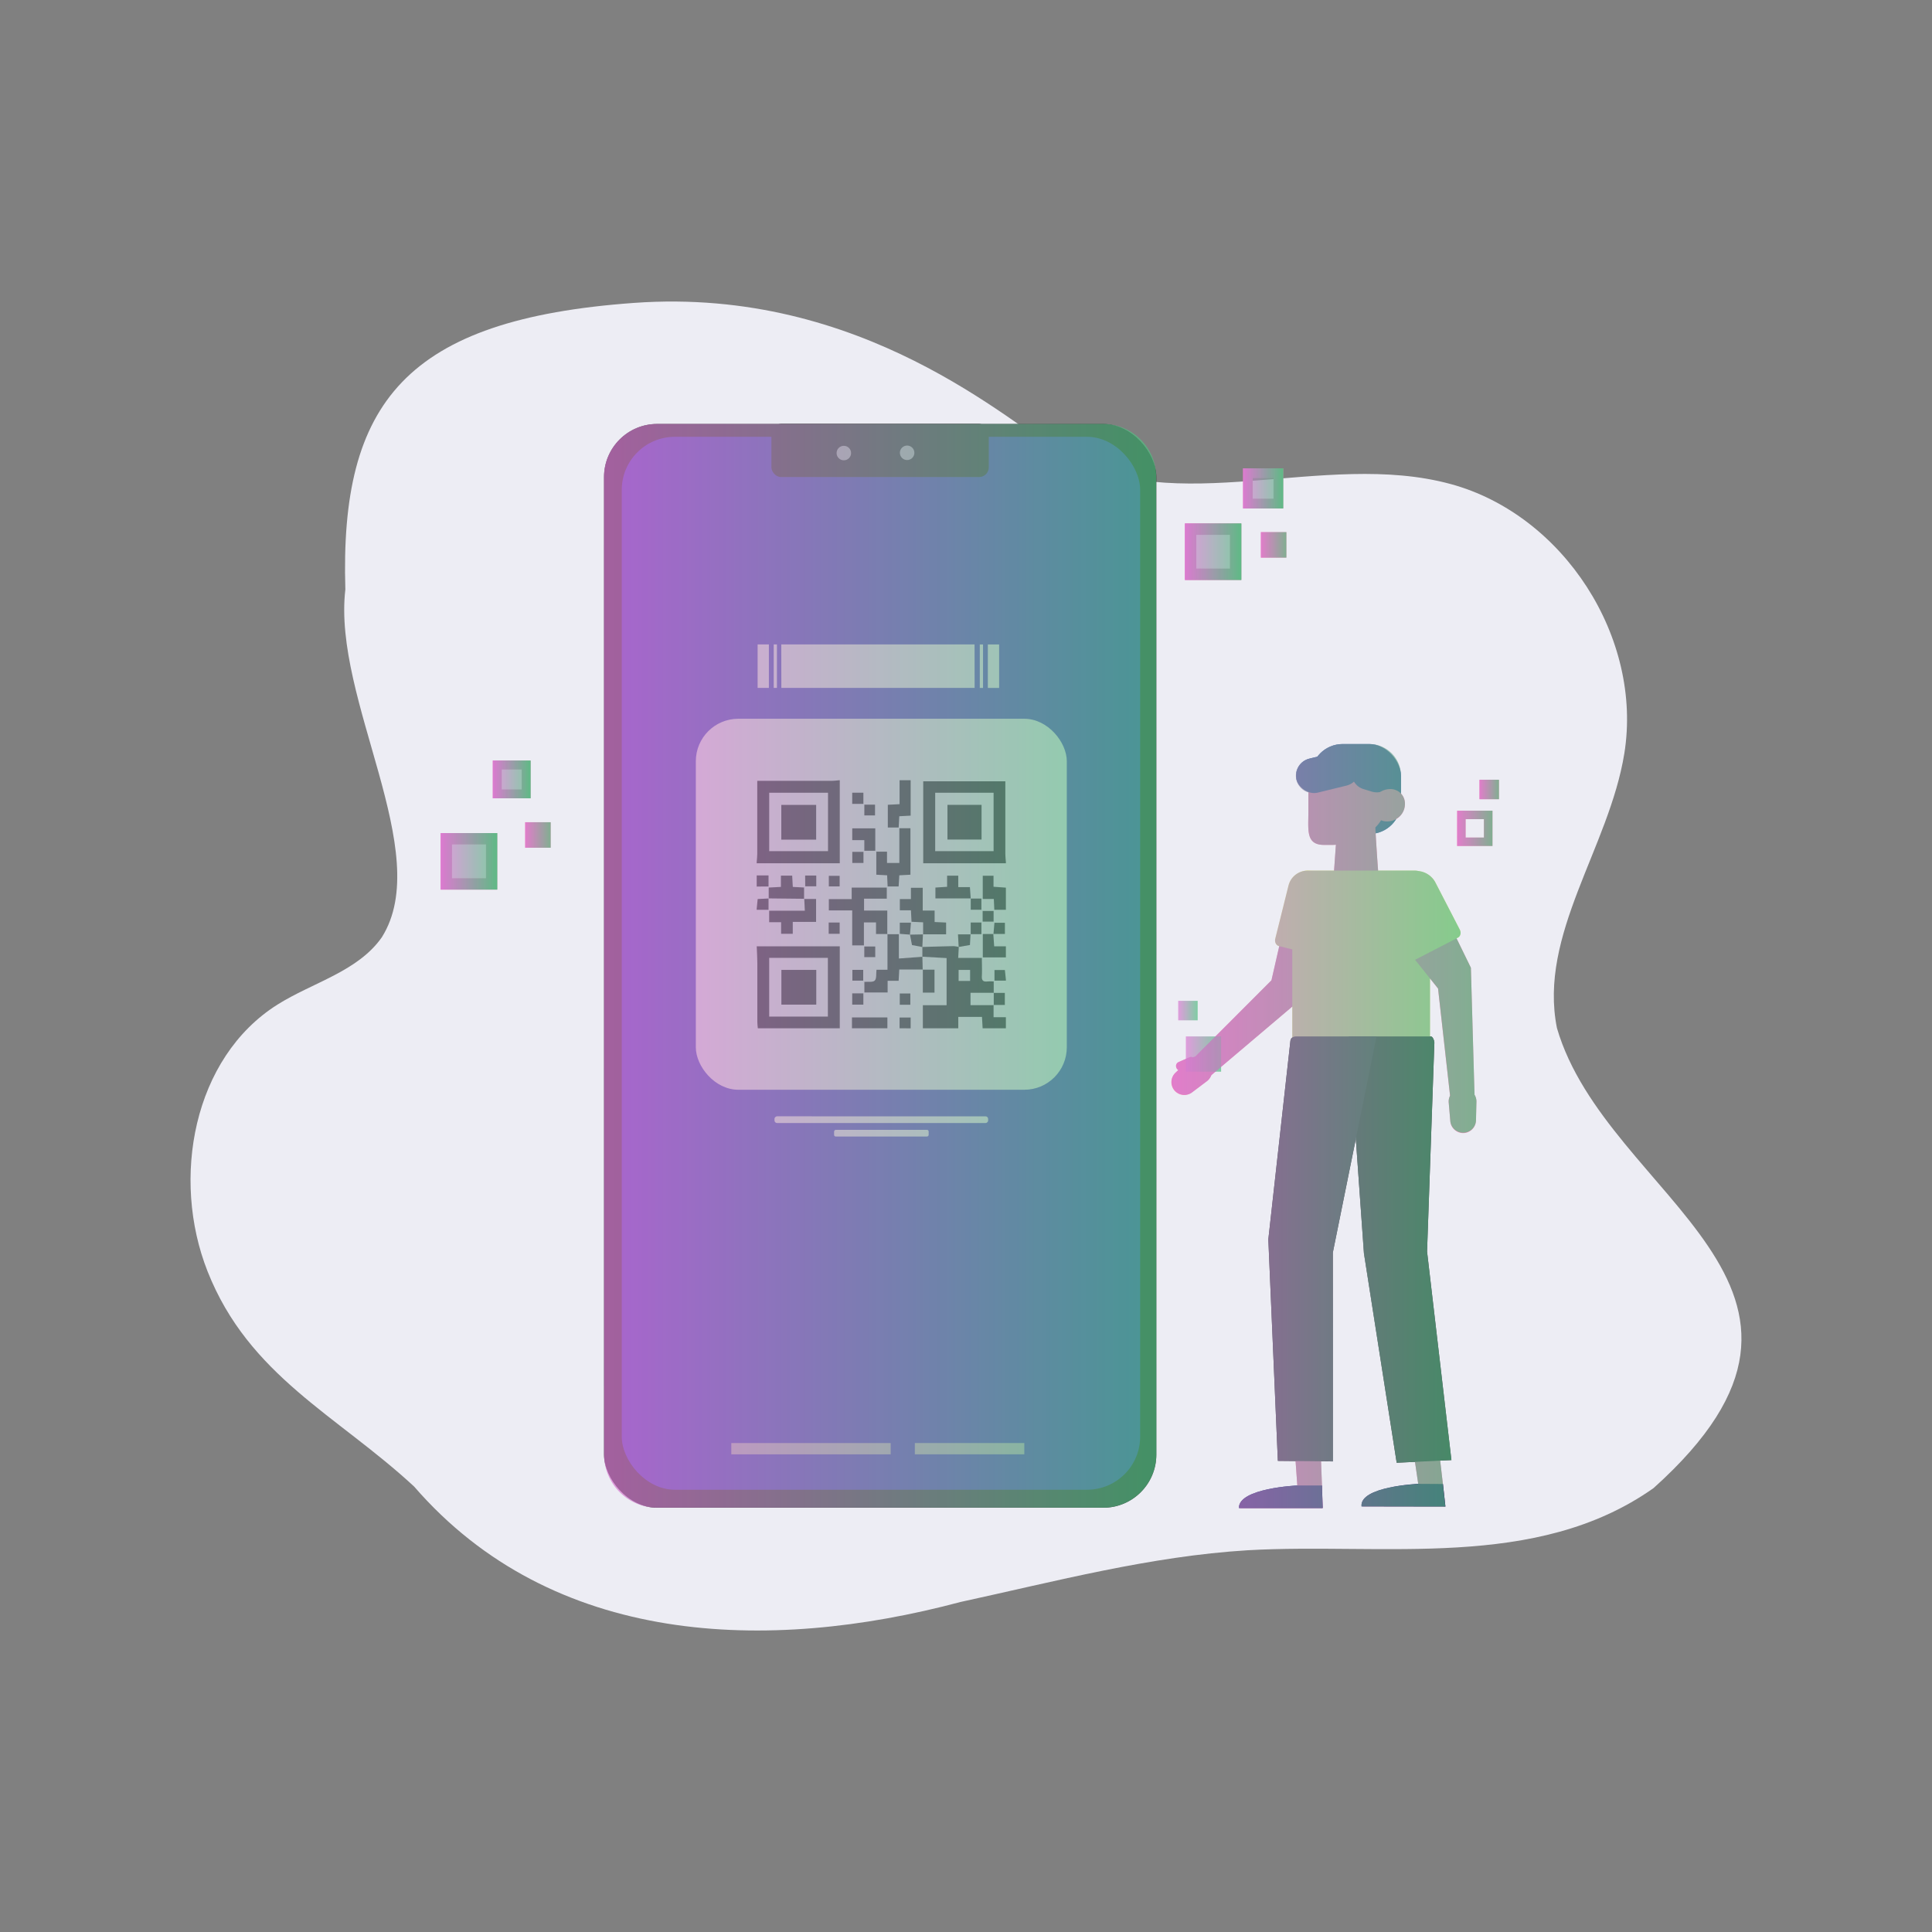 <svg xmlns="http://www.w3.org/2000/svg" xmlns:xlink="http://www.w3.org/1999/xlink" viewBox="0 0 1200 1200"><rect x="0" y="0" width="1200" height="1200" fill="#808080" stroke="none"/><defs><style>.cls-1{isolation:isolate;}.cls-2{fill:#ededf4;}.cls-3{fill:#252424;}.cls-4{fill:#3a37c2;}.cls-5{fill:#fff;}.cls-6{fill:#c4c4c4;}.cls-7{fill:#f485b7;}.cls-8{fill:#1a4b98;}.cls-9{fill:#f1f29d;}.cls-10{fill:#e17ba9;}.cls-11{fill:#0b0759;}.cls-12{fill:#18161f;}.cls-13{fill:#0d096c;}.cls-14{fill:#262432;}.cls-15{opacity:0.7;}.cls-15,.cls-25{mix-blend-mode:soft-light;}.cls-16{fill:url(#linear-gradient);}.cls-17{fill:url(#linear-gradient-2);}.cls-18{fill:url(#linear-gradient-3);}.cls-19{fill:url(#linear-gradient-4);}.cls-20{fill:url(#linear-gradient-5);}.cls-21{fill:url(#linear-gradient-6);}.cls-22{fill:url(#linear-gradient-7);}.cls-23{fill:url(#linear-gradient-8);}.cls-24{fill:none;}.cls-25{opacity:0.7;}.cls-26{fill:url(#linear-gradient-9);}.cls-27{fill:url(#linear-gradient-10);}.cls-28{fill:url(#linear-gradient-11);}.cls-29{fill:url(#linear-gradient-12);}.cls-30{fill:url(#linear-gradient-13);}.cls-31{fill:url(#linear-gradient-14);}.cls-32{fill:url(#linear-gradient-16);}.cls-33{fill:url(#linear-gradient-18);}</style><linearGradient id="linear-gradient" x1="306.11" y1="484.11" x2="329.54" y2="484.11" gradientUnits="userSpaceOnUse"><stop offset="0" stop-color="#d979d2"/><stop offset="1" stop-color="#50bf80"/></linearGradient><linearGradient id="linear-gradient-2" x1="273.74" y1="534.99" x2="308.83" y2="534.99" xlink:href="#linear-gradient"/><linearGradient id="linear-gradient-3" x1="735.95" y1="342.67" x2="771.03" y2="342.67" xlink:href="#linear-gradient"/><linearGradient id="linear-gradient-4" x1="772.13" y1="303.33" x2="797.03" y2="303.33" xlink:href="#linear-gradient"/><linearGradient id="linear-gradient-5" x1="736.56" y1="654.69" x2="758.46" y2="654.69" xlink:href="#linear-gradient"/><linearGradient id="linear-gradient-6" x1="783.16" y1="338.43" x2="798.98" y2="338.43" xlink:href="#linear-gradient"/><linearGradient id="linear-gradient-7" x1="731.8" y1="627.69" x2="743.89" y2="627.69" xlink:href="#linear-gradient"/><linearGradient id="linear-gradient-8" x1="326.2" y1="518.62" x2="342.03" y2="518.62" xlink:href="#linear-gradient"/><linearGradient id="linear-gradient-9" x1="375.14" y1="599.9" x2="718.26" y2="599.9" xlink:href="#linear-gradient"/><linearGradient id="linear-gradient-10" x1="306.11" y1="484.11" x2="329.54" y2="484.11" xlink:href="#linear-gradient"/><linearGradient id="linear-gradient-11" x1="273.74" y1="534.99" x2="308.83" y2="534.99" xlink:href="#linear-gradient"/><linearGradient id="linear-gradient-12" x1="735.95" y1="342.67" x2="771.03" y2="342.67" xlink:href="#linear-gradient"/><linearGradient id="linear-gradient-13" x1="772.13" y1="303.33" x2="797.03" y2="303.33" xlink:href="#linear-gradient"/><linearGradient id="linear-gradient-14" x1="905.06" y1="514.5" x2="926.96" y2="514.5" xlink:href="#linear-gradient"/><linearGradient id="linear-gradient-16" x1="918.94" y1="490.35" x2="931.03" y2="490.35" xlink:href="#linear-gradient"/><linearGradient id="linear-gradient-18" x1="727.57" y1="699.42" x2="917.01" y2="699.42" xlink:href="#linear-gradient"/></defs><g class="cls-1"><g id="Layer_1" data-name="Layer 1"><path class="cls-2" d="M128.93,789.69c-22.79-57.61-9-132.7,43.4-165.71,22-13.84,49.93-20.53,64.83-41.82,33.06-52.56-30.69-147.57-22.66-216C211,250,252,198.31,393.91,188.13s233.52,74.94,265.74,93.75C730.26,323.1,822.13,279.2,901,300.64,971.17,319.7,1020.49,396.19,1008.9,468c-9.45,58.49-53.5,112.47-41.85,170.56,30.9,106,199.69,160.38,60,285.72-73,51.6-168,33.79-252.07,38.61-60.37,3.67-119.25,19.28-178.35,32.12-120.09,32-253.31,27.64-339.43-71.71C209.44,879.05,154.62,854.63,128.93,789.69Z"/><rect class="cls-3" x="375.18" y="263.33" width="343.04" height="673.16" rx="33"/><rect class="cls-4" x="386.18" y="271.3" width="322" height="654" rx="33"/><rect class="cls-5" x="470.57" y="400.26" width="7" height="27"/><rect class="cls-5" x="545.31" y="629.1" width="4.17" height="132.69" rx="1.58" transform="translate(1242.94 148.18) rotate(90.01)"/><rect class="cls-5" x="545.31" y="674.42" width="4.17" height="58.74" rx="1.05" transform="matrix(0, 1, -1, 0, 1251.23, 156.45)"/><rect class="cls-5" x="480.57" y="400.26" width="2" height="27"/><polygon class="cls-5" points="485.31 427.26 605.36 427.27 605.32 400.27 485.27 400.26 485.31 427.26"/><rect class="cls-5" x="613.57" y="400.26" width="7" height="27" transform="translate(1234.14 827.54) rotate(-180)"/><rect class="cls-5" x="608.57" y="400.26" width="2" height="27" transform="translate(1219.14 827.54) rotate(-180)"/><rect class="cls-3" x="479.14" y="263.3" width="135" height="33" rx="6"/><circle class="cls-6" cx="563.46" cy="281.29" r="4.5" transform="translate(-35.2 476.8) rotate(-44.62)"/><circle class="cls-6" cx="524.14" cy="281.45" r="4.5" transform="translate(-46.64 449.23) rotate(-44.62)"/><rect class="cls-6" x="454.22" y="896.31" width="99" height="7"/><rect class="cls-6" x="568.22" y="896.3" width="68" height="7"/><rect class="cls-5" x="432.19" y="446.44" width="230.42" height="230.42" rx="26.37"/><path d="M617.12,624.19v7.61h7.65v6.88H610.33l-.4-7.06H595.2v7.06h-22V624.34h14.75V595.08l-15.05-.85,0,0q0-3,0-6.06h0c6.45-.18,12.89-.38,19.34-.5a18.77,18.77,0,0,1,3.28.51l0,0c-.12,2.14-.23,4.28-.37,6.79h14.7c0,4,.18,7.6,0,11.2-.18,2.76.79,3.76,3.48,3.43a33.05,33.05,0,0,1,3.88,0v7.12l.13-.09H602.8v7.68h14.45Zm-14.57-21.76h-7.14v6.85h7.14Z"/><path d="M624.77,536.2H573.43V485.27h51v3.87c0,13.75,0,27.51,0,41.26,0,1.7.23,3.41.35,5.11Zm-7.63-7.52v-36.3H580.86v36.3Z"/><path d="M521.6,484.61V536.2H470v-.69c.12-1.7.34-3.4.35-5.1,0-13.72,0-27.44,0-41.17V485H475q20.92,0,41.86,0c1.35,0,2.71-.23,4.06-.35Zm-7.3,44.07v-36.3H477.77v36.3Z"/><path d="M470,587.78H521.6v50.9H470.7c-.1-1.24-.3-2.48-.3-3.72,0-12.2,0-24.41,0-36.62,0-3.29-.23-6.58-.35-9.87Zm7.76,7.16v36.49h36.45V594.94Z"/><path d="M565.62,484.61v22l-7.06.37c-.13,2.32-.25,4.57-.38,7h-6.74V499.87l7.3-.39V484.61Z"/><path d="M624.77,565.08h-7.18c-.1-2.12-.19-4.23-.31-6.72H610.4V543.93h6.69v6.85l7.68.55Z"/><path d="M624.77,594.66H610.44V580.14h6.62l-.11-.09c.17,2.36.34,4.72.55,7.73h7.27Z"/><path d="M529.17,638.68v-6.74h22v6.74Z"/><path d="M470,543.76h7.35v6.88H470Z"/><path d="M477.35,558v7.08H470v-.68l.61-6,6.83-.34Z"/><path d="M624.77,609.1h-7.08v-6.59h6.46c.2,1.92.41,3.91.62,5.91Z"/><path d="M558.74,638.68V632h6.88v6.72Z"/><path d="M551.23,580.14h-7.12v-7.2h-7.52v14.27h-7.27V565.46H514.81v-7H529v-7.17h21.8v6.9H536.68v7.37h14.43v14.7Z"/><path d="M551.11,580.26h7.19v15.09l14.61-1.08,0,0c.06,2.68.13,5.37.19,8l.11-.1H558.55c-.13,2.4-.25,4.53-.39,7h-6.84v7.27H536.89v-6.58c2.19-.19,5.17.4,6.42-.8s.78-4.21,1.1-6.73h6.82V580.14Z"/><path d="M558.61,514.43h6.88V543.3l-6.91.37-.43,6.91h-6.83l-.31-6.91-6.72-.37V529h6.65V536h7.67Z"/><path d="M573.37,580.37v-7.5l-7.2-.33c-.13-2.39-.24-4.61-.37-7.12h-6.89v-7h6.88v-7h7.33v14.13h7.39v7.13l7.14.33v7.3H573.26Z"/><path d="M499.44,558.37h7.45V572.6H492.4V580h-7.24v-7.2h-7.41v-7.13H499.9l-.35-7.38Z"/><path d="M499.55,558.25l-22.2-.24.11.09v-6.82l7.58-.4v-7h7l.38,7,7,.37v7.14Z"/><path d="M603,558h-22v-6.72l7.26-.47v-6.89h6.93V551h7.24c.18,2.62.34,4.87.5,7.11Z"/><path d="M543.65,514.5v13.92h-6.8v-6.59h-7.5V514.5Z"/><path d="M573.08,602.28h7.36v14.25h-7.25V602.18Z"/><path d="M536.25,624h-6.92v-7h6.92Z"/><path d="M536.32,529.1V536h-6.94V529.1Z"/><path d="M529.33,499.3v-6.94h6.94v6.94Z"/><path d="M602.81,580.27c-.12,2.22-.24,4.43-.36,6.68l-7,1.23,0,0c-.14-2.48-.28-5-.43-7.83h7.85Z"/><path d="M521.53,573v7h-6.81v-7Z"/><path d="M602.92,580.39V573h6.65v7.23H602.8Z"/><path d="M565.2,580.52l-6.32-.5V573.1h6.92l-.61,7.42Z"/><path d="M536.16,609.09h-6.73V602.4h6.73Z"/><path d="M565.42,624.07h-6.56v-7h6.56Z"/><path d="M500.09,543.81H507v6.7h-6.86Z"/><path d="M617.12,616.7h7v7.49h-7l.13.1v-7.68Z"/><path d="M617.06,580.14c.19-2.25.39-4.5.61-7h6.5v6.95H617Z"/><path d="M565.19,580.52l8.18-.15-.11-.1c-.13,2.65-.25,5.29-.38,7.94h0L566.45,587c-.39-2-.82-4.26-1.25-6.47Z"/><path d="M543.63,587.89v6.6h-6.8v-6.6Z"/><path d="M617.14,565.82v6.61h-6.8v-6.61Z"/><path d="M602.84,558.11h6.72v6.94h-6.62v-7Z"/><path d="M521.52,544v6.56H514.8V544Z"/><path d="M536.86,499.79h6.63v6.68h-6.63Z"/><path d="M609.66,499.91v21.55H588.48V499.91Z"/><path d="M506.93,521.52H485.28V499.94h21.65Z"/><path d="M507,602.42V624H485.33V602.42Z"/><path class="cls-7" d="M306.11,472.4v23.43h23.43V472.4Zm17.95,18H311.59V477.87h12.47Z"/><path class="cls-7" d="M273.74,517.45v35.08h35.09V517.45Zm28.12,28.11H280.71V524.41h21.15Z"/><path class="cls-7" d="M736,325.13v35.08H771V325.13Zm28,28.05H743v-21h21Z"/><path class="cls-7" d="M772.13,290.88v24.91H797V290.88Zm18.94,18.94h-13v-13h13Z"/><path class="cls-7" d="M905.06,503.55v21.9H927v-21.9Zm16.65,16.66H910.3V508.8h11.41Z"/><rect class="cls-7" x="783.16" y="330.52" width="15.83" height="15.83"/><rect class="cls-7" x="918.94" y="484.31" width="12.09" height="12.09"/><rect class="cls-7" x="326.2" y="510.7" width="15.83" height="15.83"/><rect class="cls-8" x="814.3" y="462.14" width="55.85" height="55.85" rx="19.62"/><path class="cls-7" d="M857,554.94c-9.83.1-19.66.45-29.48.8,1.21-15.34,2.17-30.7,3.34-46q11.58.14,23.14.23C854.81,525,855.84,540,857,554.94Z"/><path class="cls-7" d="M822.4,524.77h5.09c11.48,0,31.85-9.31,31.85-20.79V493.19a20.79,20.79,0,0,0-20.79-20.79h-5.09a20.79,20.79,0,0,0-20.79,20.79V504C812.67,515.46,810.92,524.77,822.4,524.77Z"/><rect class="cls-8" x="804.73" y="468.7" width="40.12" height="21.75" rx="10.87" transform="translate(-90.31 209.63) rotate(-13.74)"/><rect class="cls-8" x="838.87" y="469.52" width="27.36" height="21.75" rx="10.87" transform="translate(178.15 -228.69) rotate(17.04)"/><path class="cls-7" d="M852.43,500.86a9,9,0,0,0,10,9.3,10.87,10.87,0,0,0,10.21-10.7,9,9,0,0,0-10-9.31A10.87,10.87,0,0,0,852.43,500.86Z"/><path class="cls-7" d="M741.78,656.93l4.9,5.76,4.9,5.76,61-51.67,12-26.66a15,15,0,0,0-8.82-20.38h0a15,15,0,0,0-19.55,10.87l-6.46,28.31Z"/><path class="cls-7" d="M729.47,677.33h0a8,8,0,0,0,10.92,1.18l9.28-7a8,8,0,0,0,1.25-11.53l-.83-1a8,8,0,0,0-11.58-.62l-8.45,8A8,8,0,0,0,729.47,677.33Z"/><path class="cls-9" d="M836.73,559.08l-9.17,36.82-33.18-8.27c-1.78-.44-2.8-2.51-2.28-4.62l8.22-33a12.24,12.24,0,0,1,14.83-8.91l12.66,3.15A12.25,12.25,0,0,1,836.73,559.08Z"/><rect class="cls-7" x="730.22" y="657.96" width="12.67" height="5.63" rx="2.65" transform="translate(-202.73 349.51) rotate(-23.56)"/><path class="cls-9" d="M812.27,540.73h66.35a9.6,9.6,0,0,1,9.6,9.6v95.1a0,0,0,0,1,0,0H802.67a0,0,0,0,1,0,0v-95.1A9.6,9.6,0,0,1,812.27,540.73Z"/><path class="cls-10" d="M890,899.7,880.76,901a2.84,2.84,0,0,0-2.44,3.32l3.32,22.29,15.14,0L894,902.88A3.68,3.68,0,0,0,890,899.7Z"/><path class="cls-10" d="M846.43,935.67l51.35.09-1-9.17-15.14,0S845.78,929.61,846.43,935.67Z"/><path class="cls-11" d="M896.25,921.73l1.52,14-52.08-.09c-1.34-12.38,35.17-14,35.17-14Z"/><path class="cls-12" d="M867.5,908.54l17-.83,17-.83L886.37,777.37l4.55-129.84c0-1.16-1-3.75-2.16-3.79H837.61l9.56,134.66Z"/><path class="cls-7" d="M803.65,892.7l2.49,34.82h15.12L820,894.84a1.94,1.94,0,0,0-1.61-1.83l-12.6-2.23A1.81,1.81,0,0,0,803.65,892.7Z"/><path class="cls-7" d="M770.26,936.7h51.28l-.28-9.18H806.14S770.07,930.65,770.26,936.7Z"/><path class="cls-13" d="M821.1,922.66l.43,14h-52c-.38-12.38,36.21-14,36.21-14Z"/><path class="cls-14" d="M793.7,907.37l17.11.17,17.12.17L827.84,778,855,643.74H805.22c-1.87,0-3.44.78-3.71,2.64L787.78,769.79Z"/><path class="cls-7" d="M900.74,681.43l7.55-.23,7.56-.23-2.26-79.89-11-22.55a14.9,14.9,0,0,0-21.35-6h0a14.88,14.88,0,0,0-3.7,21.84L893.18,614Z"/><path class="cls-7" d="M909,703.78h0a8,8,0,0,0,7.75-7.78l.28-11.65a8,8,0,0,0-8.22-8.18l-1.28,0a8,8,0,0,0-7.71,8.65l1,11.62A8,8,0,0,0,909,703.78Z"/><path class="cls-9" d="M858.32,565.46l16.85,32.63,30.38-15.7c1.63-.84,2.14-3.09,1.15-5l-15.05-29.12a13.45,13.45,0,0,0-18.13-5.78l-9.42,4.87A13.44,13.44,0,0,0,858.32,565.46Z"/><g class="cls-15"><rect class="cls-16" x="306.11" y="472.4" width="23.43" height="23.43"/><rect class="cls-17" x="273.74" y="517.45" width="35.08" height="35.08"/><rect class="cls-18" x="735.95" y="325.13" width="35.08" height="35.08"/><rect class="cls-19" x="772.13" y="290.88" width="24.9" height="24.9"/><rect class="cls-20" x="736.56" y="643.74" width="21.9" height="21.9"/><rect class="cls-21" x="783.16" y="330.52" width="15.83" height="15.83"/><rect class="cls-22" x="731.8" y="621.65" width="12.09" height="12.09"/><rect class="cls-23" x="326.2" y="510.7" width="15.83" height="15.83"/></g><rect class="cls-24" width="1200" height="1200"/><g class="cls-25"><path class="cls-26" d="M685.18,263.31H608.64l-.5,0h-123l-.5,0h-76.5a33,33,0,0,0-33,33l.08,607.15a33,33,0,0,0,33,33l277,0a33,33,0,0,0,33-33l-.08-607.16A33,33,0,0,0,685.18,263.31Z"/><path class="cls-27" d="M329.54,472.4H306.11v23.43h23.43Zm-5.48,18H311.59V477.87h12.47Z"/><path class="cls-28" d="M273.74,552.53h35.09V517.45H273.74Zm7-28.12h21.15v21.15H280.71Z"/><path class="cls-29" d="M771,325.13H736v35.08H771Zm-7,28.05H743v-21h21Z"/><path class="cls-30" d="M797,290.88h-24.9v24.91H797Zm-6,18.94h-13v-13h13Z"/><path class="cls-31" d="M905.06,525.45H927v-21.9h-21.9Zm5.24-16.65h11.41v11.41H910.3Z"/><rect class="cls-21" x="783.16" y="330.52" width="15.83" height="15.83"/><rect class="cls-32" x="918.94" y="484.31" width="12.09" height="12.09"/><rect class="cls-23" x="326.2" y="510.7" width="15.83" height="15.83"/><path class="cls-33" d="M913.59,601.08l-8.9-18.24.86-.45c1.63-.84,2.14-3.09,1.15-5l-15.05-29.12A13.43,13.43,0,0,0,881,541a10,10,0,0,0-2.34-.3H855.94q-.83-11.55-1.52-23.12a19.65,19.65,0,0,0,12.79-8.93,10.63,10.63,0,0,0,5.41-9.22,9.22,9.22,0,0,0-2.46-6.56V481.77a19.63,19.63,0,0,0-19.63-19.63h-16.6A19.55,19.55,0,0,0,818.28,470l-5,1.22a10.86,10.86,0,0,0-.56,21c0,.35-.05.69-.05,1V504c0,11.48-1.75,20.79,9.73,20.79h5.09c.72,0,1.47,0,2.25-.11q-.57,8-1.13,16.07H812.27l-.33,0A12.23,12.23,0,0,0,800.32,550l-8.22,33c-.52,2.11.5,4.18,2.28,4.62l.18,0-4.85,21.25-47.31,47.4a7.34,7.34,0,0,0-1.43.43,2.64,2.64,0,0,0-2.17,0l-6.75,2.94a2.66,2.66,0,0,0-1.37,3.49l.13.3a2.68,2.68,0,0,0,1.05,1.2l-1.8,1.71a8,8,0,0,0,10.33,12.15l9.28-7a8,8,0,0,0,2.67-3.65l50.33-42.65v19.29a2.72,2.72,0,0,0-1.16,1.93L787.78,769.79l5.92,137.58,11,.11,1.08,15.18h-.06s-36.59,1.66-36.21,14h52l-.28-9.18,0-1.22-.11-3.64h0l-.58-15,7.44.07L827.84,778l14.28-70.69,5,71.14L867.5,908.54l11.38-.55,2,13.71h-.06s-36.51,1.59-35.17,14h.74l33.89.06,17.45,0h0l-1-9.17-.14-1.22-.39-3.64h0l-1.69-14.51,7-.34L886.37,777.37l4.55-129.84c0-1.16-1-3.75-2.16-3.79h-.54v-36l5,6.25,7.46,66.55a7.93,7.93,0,0,0-.85,4.3l1,11.62a8,8,0,0,0,15.94-.48l.28-11.65a7.92,7.92,0,0,0-1.18-4.37Z"/></g></g></g></svg>